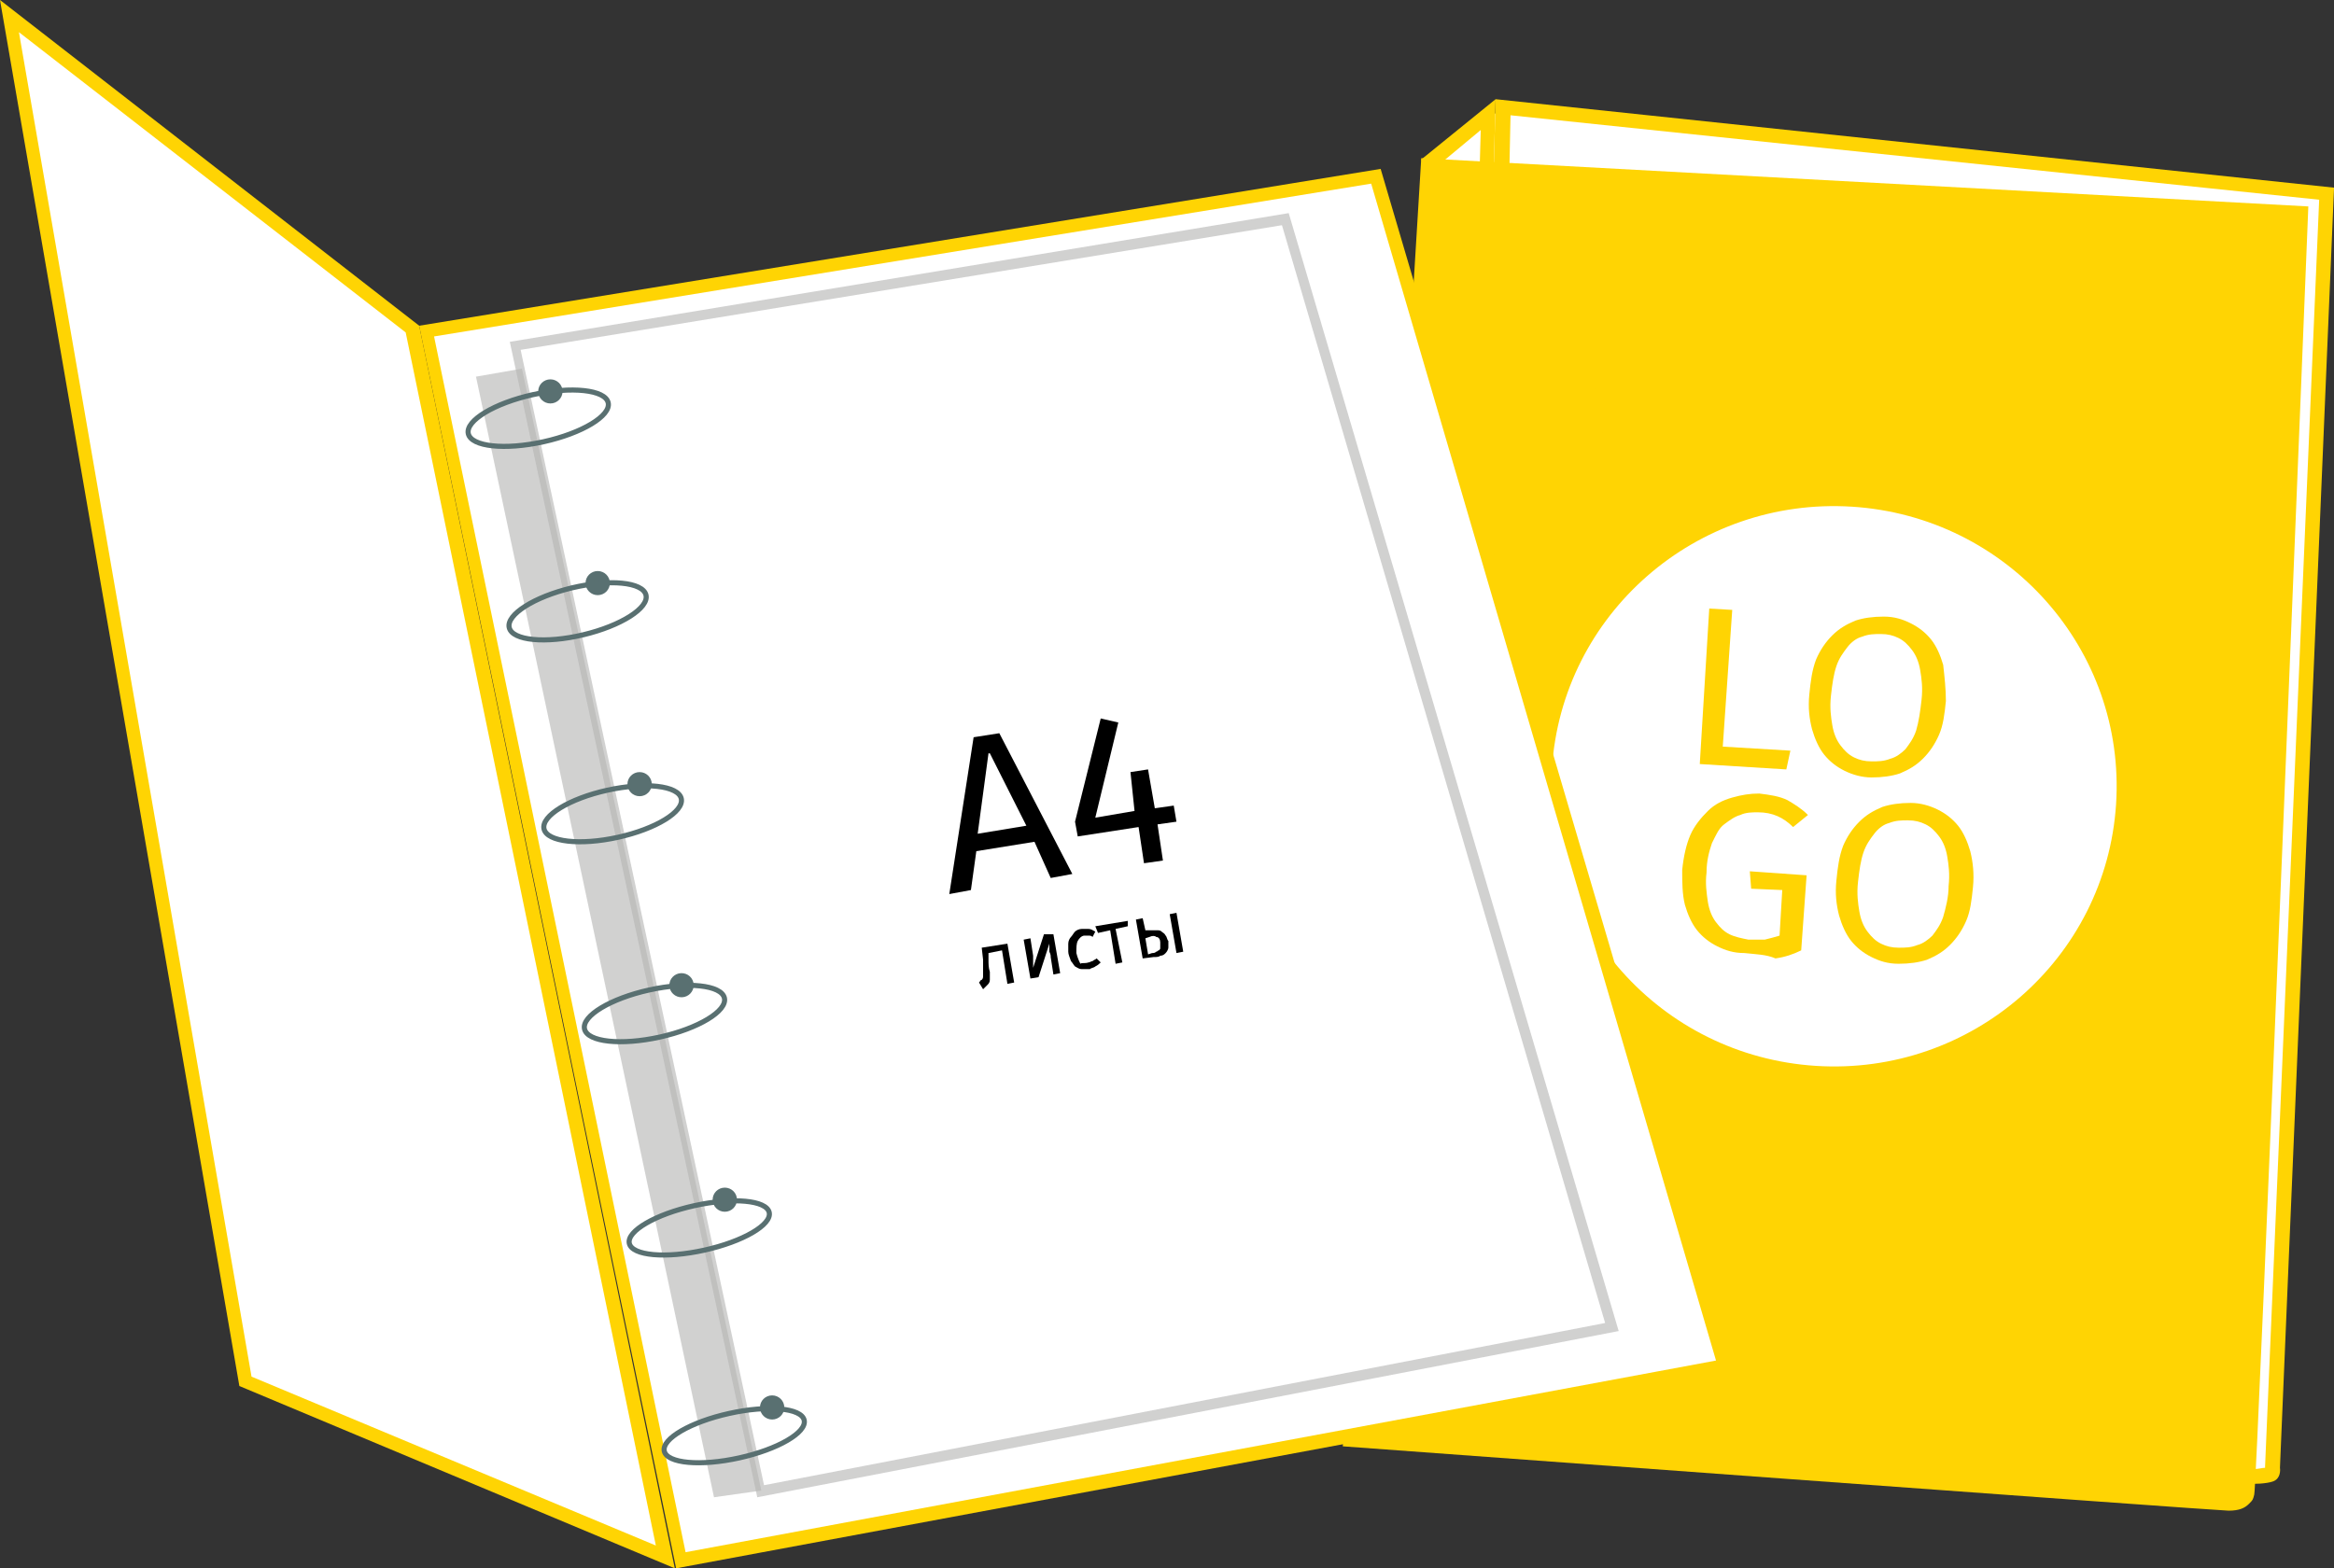 <?xml version="1.0" encoding="UTF-8"?> <svg xmlns="http://www.w3.org/2000/svg" width="183" height="123" viewBox="0 0 183 123" fill="none"><rect x="0" y="0" width="183" height="123" fill="#333333" stroke="none"/> <g clip-path="url(#clip0_905_719)"> <path d="M112.176 14.928L112.706 11.985L118.113 8.305L182.683 15.033L178.336 115.221L177.594 115.851L174.519 115.956L178.972 17.872L112.176 14.928Z" fill="white"></path> <path d="M111.435 12.405L180.987 16.19C180.987 16.19 176.958 116.798 176.746 117.218C176.64 117.639 176.64 117.639 176.322 117.954C176.004 118.269 175.58 118.48 174.732 118.48C173.884 118.48 105.285 113.433 105.285 113.433L111.435 12.405Z" fill="#FFD403"></path> <path d="M118.434 9.041L181.837 15.664L177.596 115.01V115.115C177.384 115.115 177.066 115.221 176.642 115.221C176.43 115.221 176.217 115.221 176.005 115.221L118.222 19.133L118.434 9.041ZM117.267 7.78L116.949 19.449L175.263 116.377C175.263 116.377 175.899 116.377 176.642 116.377C177.384 116.377 178.232 116.272 178.444 116.062C178.868 115.746 178.762 115.115 178.762 115.115L183.003 14.718L117.267 7.78Z" fill="#FFD403"></path> <path d="M116.099 10.197L115.887 17.767L113.978 17.136L112.812 12.931L116.099 10.197ZM117.265 7.78L111.434 12.51L113.024 18.082L116.947 19.449L117.265 7.78Z" fill="#FFD403"></path> <path d="M165.913 63.072C166.695 50.962 157.428 40.515 145.214 39.739C133.001 38.964 122.465 48.152 121.683 60.262C120.9 72.373 130.167 82.819 142.381 83.595C154.594 84.371 165.13 75.183 165.913 63.072Z" fill="white"></path> <path d="M133.273 59.923L134.016 47.728L135.818 47.833L135.076 58.556L140.377 58.872L140.059 60.344L133.273 59.923Z" fill="#FFD403"></path> <path d="M152.57 54.982C152.464 56.033 152.358 56.874 152.04 57.61C151.722 58.346 151.298 58.977 150.768 59.503C150.238 60.028 149.708 60.344 148.966 60.659C148.329 60.869 147.587 60.974 146.739 60.974C145.997 60.974 145.255 60.764 144.619 60.449C143.982 60.133 143.452 59.713 143.028 59.187C142.604 58.662 142.286 57.926 142.074 57.19C141.862 56.349 141.756 55.508 141.862 54.457C141.968 53.405 142.074 52.564 142.392 51.723C142.71 50.987 143.134 50.357 143.664 49.831C144.194 49.305 144.725 48.99 145.467 48.675C146.103 48.464 146.845 48.359 147.693 48.359C148.542 48.359 149.178 48.569 149.814 48.885C150.45 49.2 150.98 49.621 151.404 50.146C151.828 50.672 152.146 51.408 152.358 52.144C152.464 53.09 152.57 54.036 152.57 54.982ZM150.662 54.877C150.768 53.931 150.662 53.195 150.556 52.564C150.45 51.934 150.238 51.408 149.92 50.987C149.602 50.567 149.284 50.251 148.86 50.041C148.435 49.831 148.011 49.726 147.481 49.726C146.951 49.726 146.527 49.726 145.997 49.936C145.573 50.041 145.149 50.357 144.831 50.777C144.513 51.198 144.194 51.618 143.982 52.249C143.77 52.88 143.664 53.615 143.558 54.562C143.452 55.508 143.558 56.244 143.664 56.874C143.77 57.505 143.982 58.031 144.3 58.451C144.619 58.872 144.937 59.187 145.361 59.398C145.785 59.608 146.209 59.713 146.739 59.713C147.269 59.713 147.693 59.713 148.223 59.503C148.648 59.398 149.072 59.082 149.39 58.767C149.708 58.346 150.026 57.926 150.238 57.295C150.45 56.559 150.556 55.823 150.662 54.877Z" fill="#FFD403"></path> <path d="M136.772 74.746C135.923 74.746 135.287 74.536 134.651 74.221C134.015 73.905 133.485 73.485 133.061 72.959C132.637 72.433 132.319 71.698 132.107 70.962C131.895 70.121 131.895 69.174 131.895 68.228C132.001 67.177 132.213 66.231 132.531 65.495C132.849 64.759 133.379 64.128 133.909 63.603C134.439 63.077 135.075 62.762 135.817 62.551C136.56 62.341 137.196 62.236 137.938 62.236C138.786 62.341 139.528 62.446 140.165 62.762C140.695 63.077 141.225 63.392 141.755 63.918L140.589 64.864C139.846 64.128 138.998 63.708 137.832 63.708C137.408 63.708 136.878 63.708 136.454 63.918C136.03 64.023 135.605 64.339 135.181 64.654C134.757 64.969 134.545 65.495 134.227 66.126C134.015 66.757 133.803 67.493 133.803 68.439C133.697 69.28 133.803 70.016 133.909 70.751C134.015 71.382 134.227 71.908 134.545 72.328C134.863 72.749 135.181 73.064 135.605 73.275C136.03 73.485 136.56 73.59 137.09 73.695C137.514 73.695 137.938 73.695 138.362 73.695C138.786 73.59 139.21 73.485 139.528 73.38L139.74 69.805L137.302 69.7L137.196 68.334L141.649 68.649L141.225 74.536C140.589 74.852 139.952 75.062 139.21 75.167C138.468 74.852 137.726 74.852 136.772 74.746Z" fill="#FFD403"></path> <path d="M154.692 69.595C154.586 70.646 154.48 71.487 154.161 72.223C153.843 72.959 153.419 73.59 152.889 74.115C152.359 74.641 151.829 74.957 151.087 75.272C150.451 75.482 149.708 75.587 148.86 75.587C148.012 75.587 147.376 75.377 146.74 75.062C146.104 74.746 145.573 74.326 145.149 73.8C144.725 73.275 144.407 72.539 144.195 71.803C143.983 70.962 143.877 70.121 143.983 69.069C144.089 68.018 144.195 67.177 144.513 66.336C144.831 65.6 145.255 64.969 145.785 64.444C146.316 63.918 146.846 63.603 147.588 63.287C148.224 63.077 148.966 62.972 149.814 62.972C150.557 62.972 151.299 63.182 151.935 63.498C152.571 63.813 153.101 64.234 153.525 64.759C153.949 65.285 154.267 66.021 154.48 66.757C154.692 67.598 154.798 68.544 154.692 69.595ZM152.783 69.49C152.889 68.544 152.783 67.808 152.677 67.177C152.571 66.546 152.359 66.021 152.041 65.6C151.723 65.18 151.405 64.864 150.981 64.654C150.557 64.444 150.132 64.339 149.602 64.339C149.072 64.339 148.648 64.339 148.118 64.549C147.694 64.654 147.27 64.969 146.952 65.39C146.634 65.81 146.316 66.231 146.104 66.862C145.891 67.492 145.785 68.228 145.679 69.174C145.573 70.121 145.679 70.856 145.785 71.487C145.891 72.118 146.104 72.644 146.422 73.064C146.74 73.485 147.058 73.8 147.482 74.01C147.906 74.221 148.33 74.326 148.86 74.326C149.39 74.326 149.814 74.326 150.345 74.115C150.769 74.01 151.193 73.695 151.511 73.38C151.829 72.959 152.147 72.539 152.359 71.908C152.571 71.172 152.783 70.331 152.783 69.49Z" fill="#FFD403"></path> <path d="M19.297 108.282L0.742 1.261L32.338 25.861L52.165 122.054L19.297 108.282Z" fill="white"></path> <path d="M1.484 2.523L31.808 26.072L51.422 121.213L19.721 107.967L1.484 2.523ZM0 0L18.767 108.703L52.907 123L32.868 25.546L0 0Z" fill="#FFD403"></path> <path d="M33.504 25.967L107.828 13.772L135.288 107.126L53.331 122.369L33.504 25.967Z" fill="white"></path> <path d="M107.509 14.402L134.546 106.705L53.754 121.738L34.033 26.387L107.509 14.402ZM108.251 13.246L32.867 25.546L53.012 123L136.03 107.546L108.251 13.246Z" fill="#FFD403"></path> <path d="M76.762 77.059C76.868 76.954 76.868 76.849 76.974 76.849C77.08 76.744 77.08 76.638 77.08 76.533C77.08 76.428 77.08 76.218 77.08 76.008C77.08 75.797 77.08 75.587 77.08 75.272L76.974 74.326L78.988 74.01L79.518 77.059L78.988 77.164L78.564 74.536L77.504 74.746V75.272C77.504 75.587 77.504 75.903 77.61 76.218C77.61 76.428 77.61 76.638 77.61 76.849C77.61 77.059 77.504 77.164 77.398 77.269C77.292 77.374 77.186 77.48 77.08 77.585L76.762 77.059Z" fill="black"></path> <path d="M82.594 73.274L83.124 76.323L82.594 76.428L82.382 75.062C82.382 74.957 82.382 74.851 82.276 74.641C82.276 74.536 82.276 74.431 82.276 74.326C82.276 74.221 82.276 74.115 82.276 74.115C82.276 74.01 82.276 74.01 82.276 74.01L81.428 76.638L80.792 76.744L80.262 73.695L80.792 73.59L81.004 74.957C81.004 75.062 81.004 75.167 81.004 75.272C81.004 75.377 81.004 75.482 81.004 75.587C81.004 75.692 81.004 75.797 81.004 75.797C81.004 75.903 81.004 75.903 81.004 75.903L81.852 73.274H82.594Z" fill="black"></path> <path d="M85.348 75.482C85.454 75.482 85.56 75.377 85.666 75.377C85.772 75.272 85.878 75.272 85.984 75.167L86.302 75.482C86.196 75.587 86.09 75.692 85.878 75.797C85.772 75.903 85.56 75.903 85.454 76.008C85.242 76.008 85.03 76.008 84.818 76.008C84.606 76.008 84.5 75.903 84.288 75.797C84.182 75.692 84.076 75.482 83.97 75.377C83.864 75.061 83.758 74.851 83.758 74.641C83.758 74.431 83.758 74.22 83.758 74.01C83.758 73.8 83.864 73.59 83.97 73.484C84.076 73.379 84.182 73.169 84.288 73.064C84.394 72.959 84.606 72.854 84.818 72.854C85.03 72.854 85.136 72.854 85.348 72.854C85.56 72.854 85.666 72.959 85.878 73.064L85.666 73.484C85.56 73.379 85.454 73.379 85.348 73.379C85.242 73.379 85.136 73.379 85.03 73.379C84.818 73.379 84.606 73.59 84.5 73.8C84.394 74.01 84.394 74.326 84.394 74.746C84.5 75.167 84.606 75.377 84.712 75.587C84.818 75.482 85.03 75.587 85.348 75.482Z" fill="black"></path> <path d="M87.999 75.482L87.469 75.587L87.045 72.959L86.091 73.169L85.879 72.644L88.424 72.223V72.644L87.469 72.854L87.999 75.482Z" fill="black"></path> <path d="M89.593 75.167L89.062 72.118L89.593 72.013L89.805 72.959H90.123C90.335 72.959 90.547 72.959 90.653 72.959C90.865 72.959 90.971 72.959 91.077 73.064C91.183 73.169 91.289 73.169 91.395 73.379C91.501 73.485 91.501 73.695 91.607 73.8C91.607 74.01 91.607 74.115 91.607 74.326C91.607 74.431 91.501 74.641 91.395 74.746C91.289 74.851 91.183 74.956 90.971 74.956C90.865 75.061 90.653 75.061 90.441 75.061L89.593 75.167ZM90.971 73.905C90.971 73.695 90.865 73.485 90.653 73.485C90.547 73.379 90.335 73.379 90.123 73.485L89.805 73.59L90.017 74.851L90.335 74.746C90.441 74.746 90.547 74.746 90.653 74.641C90.759 74.641 90.759 74.536 90.865 74.536C90.971 74.431 90.971 74.431 90.971 74.326C90.971 74.115 90.971 74.01 90.971 73.905ZM92.243 74.746L91.713 71.697L92.243 71.592L92.773 74.641L92.243 74.746Z" fill="black"></path> <path d="M81.109 66.02L76.55 66.756L76.126 69.805L74.43 70.121L76.338 57.821L78.353 57.505L84.078 68.544L82.382 68.859L81.109 66.02ZM76.656 65.39L80.473 64.759L77.611 59.082H77.504L76.656 65.39Z" fill="black"></path> <path d="M90.757 64.654L91.181 67.492L89.696 67.703L89.272 64.864L84.501 65.6L84.289 64.444L86.303 56.349L87.682 56.664L85.879 64.128L88.954 63.602L88.636 60.554L90.014 60.343L90.545 63.392L92.029 63.182L92.241 64.444L90.757 64.654Z" fill="black"></path> <path opacity="0.62" d="M40.925 28.91L37.32 29.541L55.981 117.428L59.692 116.902L40.925 28.91Z" fill="#B4B4B3"></path> <g opacity="0.62"> <path d="M100.513 17.662L125.853 103.761L59.905 116.482L40.821 27.438L100.513 17.662ZM101.043 16.715L39.973 26.808L59.375 117.428L126.914 104.392L101.043 16.715Z" fill="#B4B4B3"></path> </g> <path d="M43.153 31.643C43.681 31.643 44.108 31.22 44.108 30.697C44.108 30.175 43.681 29.751 43.153 29.751C42.626 29.751 42.199 30.175 42.199 30.697C42.199 31.22 42.626 31.643 43.153 31.643Z" fill="#597071"></path> <path d="M42.617 34.646C45.646 33.976 47.915 32.605 47.686 31.585C47.456 30.565 44.814 30.282 41.785 30.952C38.756 31.623 36.487 32.993 36.717 34.013C36.946 35.033 39.588 35.317 42.617 34.646Z" stroke="#597071" stroke-width="0.4" stroke-miterlimit="10"></path> <path d="M56.829 95.036C57.356 95.036 57.783 94.612 57.783 94.09C57.783 93.567 57.356 93.144 56.829 93.144C56.302 93.144 55.875 93.567 55.875 94.09C55.875 94.612 56.302 95.036 56.829 95.036Z" fill="#597071"></path> <path d="M55.219 98.048C58.248 97.378 60.528 96.053 60.311 95.09C60.094 94.126 57.463 93.889 54.434 94.56C51.405 95.23 49.125 96.555 49.342 97.518C49.559 98.481 52.19 98.719 55.219 98.048Z" stroke="#597071" stroke-width="0.4" stroke-miterlimit="10"></path> <path d="M53.466 78.214C53.992 78.198 54.406 77.761 54.39 77.239C54.374 76.717 53.934 76.306 53.407 76.323C52.88 76.339 52.466 76.775 52.483 77.297C52.499 77.82 52.939 78.23 53.466 78.214Z" fill="#597071"></path> <path d="M51.73 81.336C54.759 80.666 57.029 79.295 56.799 78.275C56.569 77.255 53.928 76.972 50.899 77.643C47.87 78.313 45.6 79.684 45.83 80.704C46.06 81.724 48.701 82.007 51.73 81.336Z" stroke="#597071" stroke-width="0.4" stroke-miterlimit="10"></path> <path d="M50.15 62.446C50.676 62.446 51.104 62.023 51.104 61.5C51.104 60.978 50.676 60.554 50.15 60.554C49.623 60.554 49.195 60.978 49.195 61.5C49.195 62.023 49.623 62.446 50.15 62.446Z" fill="#597071"></path> <path d="M48.45 65.668C51.422 65.012 53.645 63.653 53.416 62.633C53.187 61.613 50.592 61.318 47.62 61.974C44.648 62.63 42.424 63.99 42.653 65.01C42.882 66.03 45.477 66.325 48.45 65.668Z" stroke="#597071" stroke-width="0.4" stroke-miterlimit="10"></path> <path d="M46.864 46.677C47.391 46.677 47.819 46.253 47.819 45.731C47.819 45.208 47.391 44.785 46.864 44.785C46.337 44.785 45.91 45.208 45.91 45.731C45.91 46.253 46.337 46.677 46.864 46.677Z" fill="#597071"></path> <path d="M45.734 49.785C48.695 49.078 50.894 47.681 50.648 46.665C50.401 45.649 47.801 45.399 44.84 46.106C41.88 46.813 39.681 48.21 39.927 49.226C40.174 50.242 42.774 50.492 45.734 49.785Z" stroke="#597071" stroke-width="0.4" stroke-miterlimit="10"></path> <path d="M60.54 111.331C61.067 111.331 61.494 110.907 61.494 110.385C61.494 109.862 61.067 109.438 60.54 109.438C60.013 109.438 59.586 109.862 59.586 110.385C59.586 110.907 60.013 111.331 60.54 111.331Z" fill="#597071"></path> <path d="M57.961 114.341C60.99 113.671 63.27 112.346 63.053 111.383C62.836 110.42 60.205 110.182 57.176 110.853C54.147 111.523 51.867 112.848 52.084 113.811C52.301 114.775 54.932 115.012 57.961 114.341Z" stroke="#597071" stroke-width="0.4" stroke-miterlimit="10"></path> </g> <defs> <clipPath id="clip0_905_719"> <rect width="183" height="123" fill="white"></rect> </clipPath> </defs> </svg> 